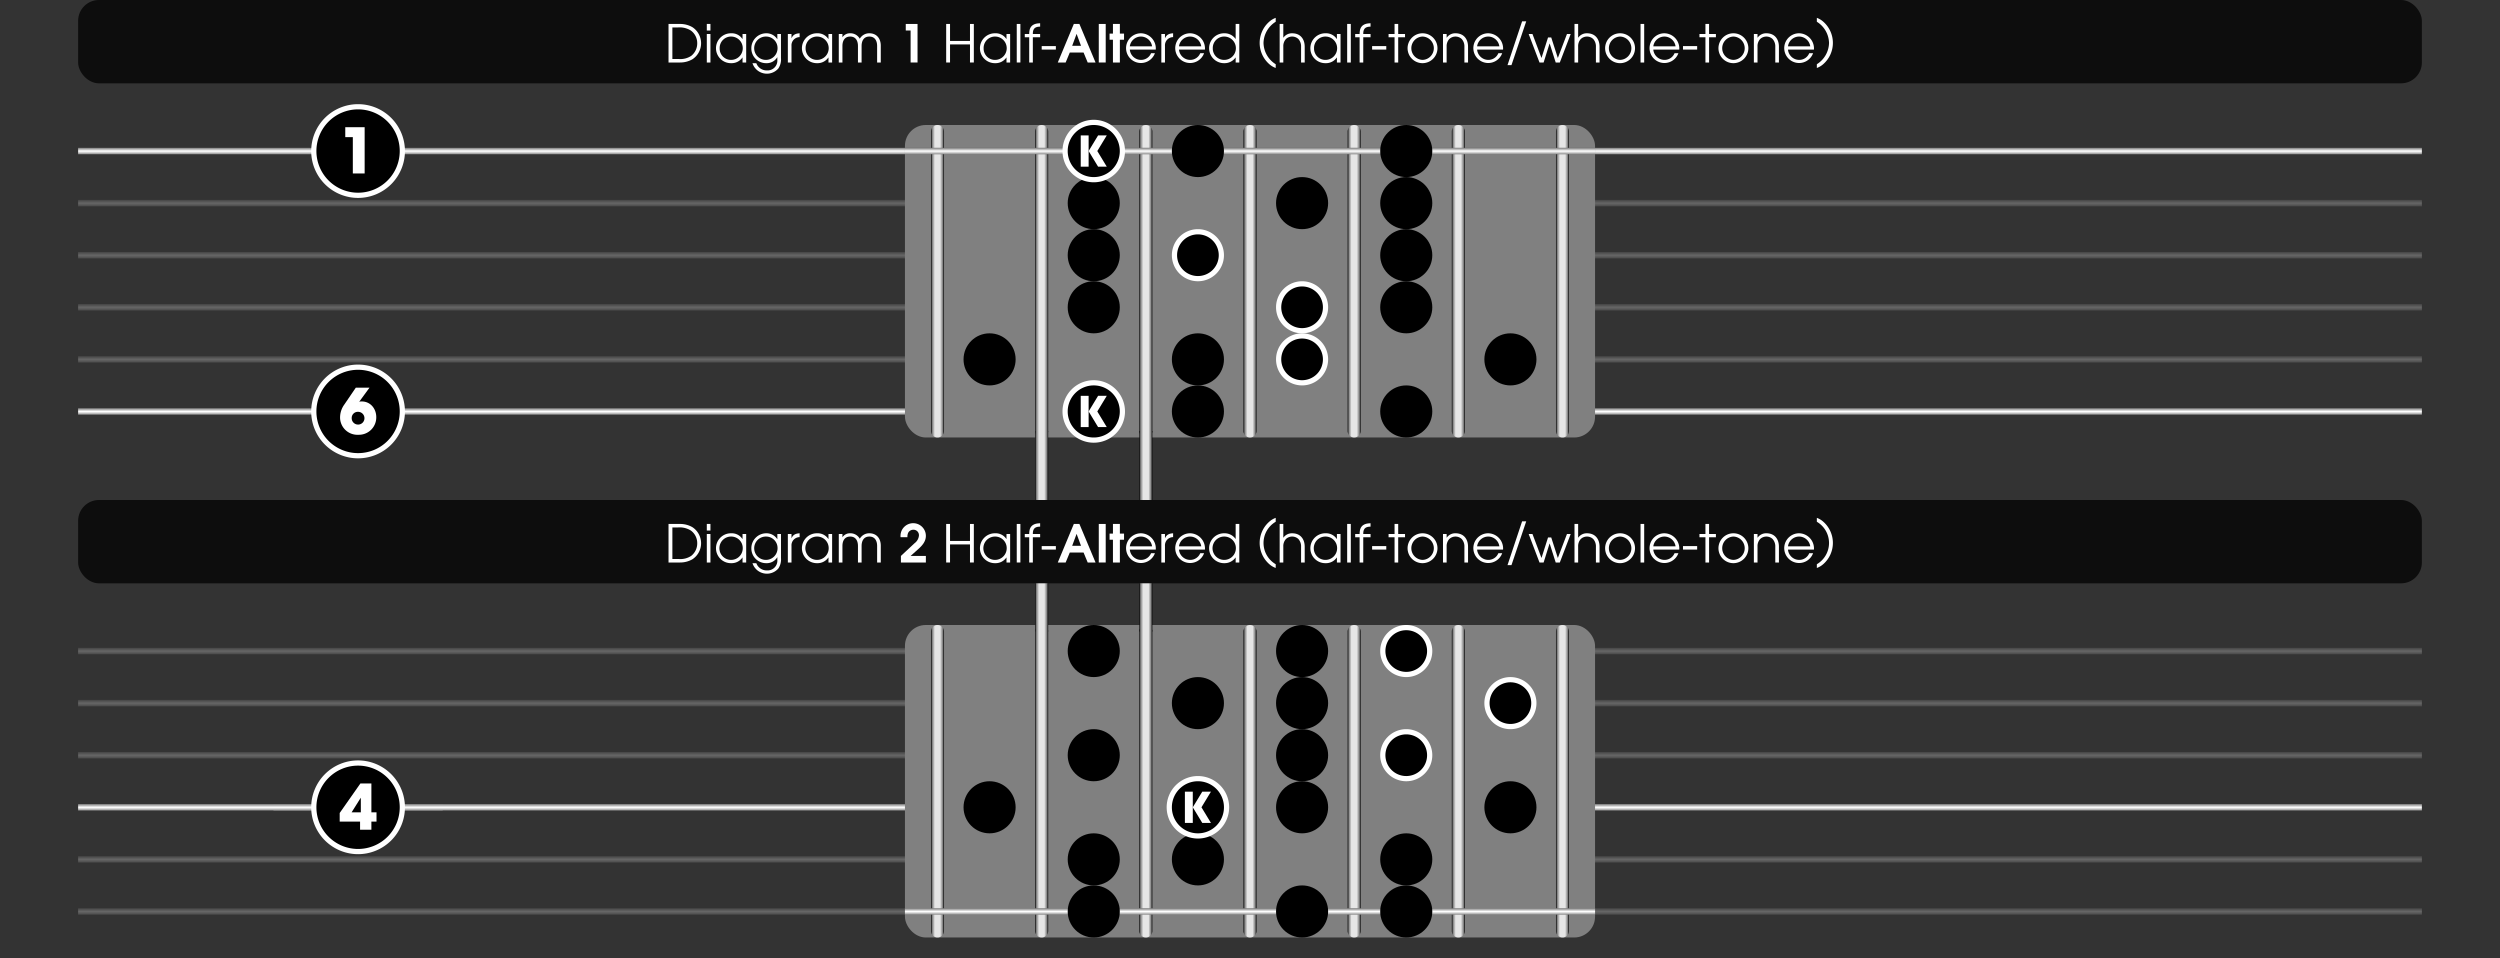 <svg id="Calque_1" data-name="Calque 1" xmlns="http://www.w3.org/2000/svg" xmlns:xlink="http://www.w3.org/1999/xlink" viewBox="0 0 960 368">
  <rect x="0" y="0" width="960" height="368" fill="#333333" stroke="none"/>
  <defs>
    <style>
      .cls-1, .cls-9 {
        fill: #fff;
      }

      .cls-1 {
        opacity: 0;
      }

      .cls-10, .cls-11, .cls-12, .cls-13, .cls-2, .cls-3, .cls-4, .cls-6, .cls-7 {
        opacity: 0.25;
      }

      .cls-2, .cls-39 {
        fill: url(#linear-gradient);
      }

      .cls-3, .cls-36 {
        fill: url(#linear-gradient-2);
      }

      .cls-37, .cls-4 {
        fill: url(#linear-gradient-3);
      }

      .cls-5 {
        fill: url(#linear-gradient-4);
      }

      .cls-38, .cls-6 {
        fill: url(#linear-gradient-5);
      }

      .cls-40, .cls-7 {
        fill: url(#linear-gradient-6);
      }

      .cls-8 {
        fill: url(#linear-gradient-7);
      }

      .cls-10, .cls-25 {
        fill: url(#linear-gradient-8);
      }

      .cls-11, .cls-26 {
        fill: url(#linear-gradient-9);
      }

      .cls-12, .cls-27 {
        fill: url(#linear-gradient-10);
      }

      .cls-13, .cls-28 {
        fill: url(#linear-gradient-11);
      }

      .cls-14 {
        fill: url(#linear-gradient-12);
      }

      .cls-15 {
        fill: url(#linear-gradient-13);
      }

      .cls-16 {
        fill: gray;
      }

      .cls-17 {
        fill: url(#linear-gradient-14);
      }

      .cls-18 {
        fill: url(#linear-gradient-15);
      }

      .cls-19 {
        fill: url(#linear-gradient-16);
      }

      .cls-20 {
        fill: url(#linear-gradient-17);
      }

      .cls-21 {
        fill: url(#linear-gradient-18);
      }

      .cls-22 {
        fill: url(#linear-gradient-19);
      }

      .cls-23 {
        fill: url(#linear-gradient-20);
      }

      .cls-24 {
        fill: url(#linear-gradient-21);
      }

      .cls-29 {
        fill: url(#linear-gradient-27);
      }

      .cls-30 {
        fill: url(#linear-gradient-28);
      }

      .cls-31 {
        fill: url(#linear-gradient-29);
      }

      .cls-32 {
        fill: url(#linear-gradient-30);
      }

      .cls-33 {
        fill: url(#linear-gradient-31);
      }

      .cls-34 {
        fill: url(#linear-gradient-32);
      }

      .cls-35 {
        fill: url(#linear-gradient-33);
      }

      .cls-41 {
        opacity: 0.75;
      }

      .cls-42 {
        fill: url(#linear-gradient-40);
      }

      .cls-43 {
        fill: url(#linear-gradient-41);
      }

      .cls-44 {
        fill: url(#linear-gradient-42);
      }

      .cls-45 {
        fill: url(#linear-gradient-43);
      }
    </style>
    <linearGradient id="linear-gradient" x1="451.374" y1="347.688" x2="451.374" y2="338.131" gradientTransform="translate(31.108 7.093) scale(0.995 1)" gradientUnits="userSpaceOnUse">
      <stop offset="0.25"/>
      <stop offset="0.277" stop-color="#202020"/>
      <stop offset="0.36" stop-color="#7e7e7e"/>
      <stop offset="0.427" stop-color="#c4c4c4"/>
      <stop offset="0.475" stop-color="#efefef"/>
      <stop offset="0.5" stop-color="#fff"/>
      <stop offset="0.75"/>
    </linearGradient>
    <linearGradient id="linear-gradient-2" x1="451.374" y1="247.688" x2="451.374" y2="238.131" xlink:href="#linear-gradient"/>
    <linearGradient id="linear-gradient-3" x1="451.374" y1="287.688" x2="451.374" y2="278.131" xlink:href="#linear-gradient"/>
    <linearGradient id="linear-gradient-4" x1="451.374" y1="307.688" x2="451.374" y2="298.131" xlink:href="#linear-gradient"/>
    <linearGradient id="linear-gradient-5" x1="451.374" y1="327.688" x2="451.374" y2="318.131" xlink:href="#linear-gradient"/>
    <linearGradient id="linear-gradient-6" x1="451.374" y1="267.688" x2="451.374" y2="258.131" xlink:href="#linear-gradient"/>
    <linearGradient id="linear-gradient-7" x1="106.98" y1="307.688" x2="106.98" y2="298.131" xlink:href="#linear-gradient"/>
    <linearGradient id="linear-gradient-8" x1="451.374" y1="95.688" x2="451.374" y2="86.131" xlink:href="#linear-gradient"/>
    <linearGradient id="linear-gradient-9" x1="451.374" y1="115.688" x2="451.374" y2="106.131" xlink:href="#linear-gradient"/>
    <linearGradient id="linear-gradient-10" x1="451.374" y1="135.688" x2="451.374" y2="126.131" xlink:href="#linear-gradient"/>
    <linearGradient id="linear-gradient-11" x1="451.374" y1="75.688" x2="451.374" y2="66.131" xlink:href="#linear-gradient"/>
    <linearGradient id="linear-gradient-12" x1="451.374" y1="155.688" x2="451.374" y2="146.131" xlink:href="#linear-gradient"/>
    <linearGradient id="linear-gradient-13" x1="451.374" y1="55.688" x2="451.374" y2="46.131" xlink:href="#linear-gradient"/>
    <linearGradient id="linear-gradient-14" x1="545.035" y1="941.591" x2="550.035" y2="941.591" gradientTransform="translate(52.465 -1450.522) scale(1 1.655)" gradientUnits="userSpaceOnUse">
      <stop offset="0"/>
      <stop offset="0.1" stop-color="gray"/>
      <stop offset="0.3" stop-color="#e6e6e6"/>
      <stop offset="0.7" stop-color="#e6e6e6"/>
      <stop offset="0.9" stop-color="gray"/>
      <stop offset="1"/>
    </linearGradient>
    <linearGradient id="linear-gradient-15" x1="305.035" y1="941.591" x2="310.035" y2="941.591" xlink:href="#linear-gradient-14"/>
    <linearGradient id="linear-gradient-16" x1="345.035" y1="941.591" x2="350.035" y2="941.591" xlink:href="#linear-gradient-14"/>
    <linearGradient id="linear-gradient-17" x1="385.035" y1="941.591" x2="390.035" y2="941.591" xlink:href="#linear-gradient-14"/>
    <linearGradient id="linear-gradient-18" x1="425.035" y1="941.591" x2="430.035" y2="941.591" xlink:href="#linear-gradient-14"/>
    <linearGradient id="linear-gradient-19" x1="465.035" y1="941.591" x2="470.035" y2="941.591" xlink:href="#linear-gradient-14"/>
    <linearGradient id="linear-gradient-20" x1="505.035" y1="941.591" x2="510.035" y2="941.591" xlink:href="#linear-gradient-14"/>
    <linearGradient id="linear-gradient-21" x1="451.374" y1="55.688" x2="451.374" y2="46.131" xlink:href="#linear-gradient"/>
    <linearGradient id="linear-gradient-27" x1="545.035" y1="1057.59" x2="550.035" y2="1057.59" xlink:href="#linear-gradient-14"/>
    <linearGradient id="linear-gradient-28" x1="305.035" y1="1057.59" x2="310.035" y2="1057.59" xlink:href="#linear-gradient-14"/>
    <linearGradient id="linear-gradient-29" x1="345.035" y1="1057.59" x2="350.035" y2="1057.59" xlink:href="#linear-gradient-14"/>
    <linearGradient id="linear-gradient-30" x1="385.035" y1="1057.59" x2="390.035" y2="1057.59" xlink:href="#linear-gradient-14"/>
    <linearGradient id="linear-gradient-31" x1="425.035" y1="1057.59" x2="430.035" y2="1057.59" xlink:href="#linear-gradient-14"/>
    <linearGradient id="linear-gradient-32" x1="465.035" y1="1057.59" x2="470.035" y2="1057.59" xlink:href="#linear-gradient-14"/>
    <linearGradient id="linear-gradient-33" x1="505.035" y1="1057.59" x2="510.035" y2="1057.59" xlink:href="#linear-gradient-14"/>
    <linearGradient id="linear-gradient-40" x1="397.5" y1="178.75" x2="402.5" y2="178.75" gradientTransform="matrix(1, 0, 0, 1, 0, 0)" xlink:href="#linear-gradient-14"/>
    <linearGradient id="linear-gradient-41" x1="437.5" y1="178.75" x2="442.5" y2="178.75" gradientTransform="matrix(1, 0, 0, 1, 0, 0)" xlink:href="#linear-gradient-14"/>
    <linearGradient id="linear-gradient-42" x1="397.5" y1="233.25" x2="402.5" y2="233.25" gradientTransform="matrix(1, 0, 0, 1, 0, 0)" xlink:href="#linear-gradient-14"/>
    <linearGradient id="linear-gradient-43" x1="437.5" y1="233.25" x2="442.5" y2="233.25" gradientTransform="matrix(1, 0, 0, 1, 0, 0)" xlink:href="#linear-gradient-14"/>
  </defs>
  <title>atonal_5_scales_key_notes_learn</title>
  <rect class="cls-1" width="960" height="368"/>
  <path class="cls-2" d="M930,351.25H30v-2.5H930v2.5Z"/>
  <path class="cls-3" d="M930,251.25H30v-2.5H930v2.5Z"/>
  <path class="cls-4" d="M930,291.25H30v-2.5H930v2.5Z"/>
  <path class="cls-5" d="M930,311.25H30v-2.5H930v2.5Z"/>
  <path class="cls-6" d="M930,331.25H30v-2.5H930v2.5Z"/>
  <path class="cls-7" d="M930,271.25H30v-2.5H930v2.5Z"/>
  <path class="cls-8" d="M170,311.25H105v-2.5h65v2.5Z"/>
  <g>
    <path d="M137.5,327a17,17,0,1,1,17-17A17.019,17.019,0,0,1,137.5,327Z"/>
    <path class="cls-9" d="M137.5,294a16,16,0,1,1-16,16,16,16,0,0,1,16-16m0-2a18,18,0,1,0,18,18,18.021,18.021,0,0,0-18-18Z"/>
  </g>
  <path class="cls-9" d="M142.613,315.5v3.12h-4.345V315.5h-7.825v-3.312l7.945-11.329h4.225v11.089h1.968V315.5Zm-4.057-9.121h-.048l-3.5,5.568h3.552Z"/>
  <path class="cls-10" d="M930,99.25H30v-2.5H930v2.5Z"/>
  <path class="cls-11" d="M930,119.25H30v-2.5H930v2.5Z"/>
  <path class="cls-12" d="M930,139.25H30v-2.5H930v2.5Z"/>
  <path class="cls-13" d="M930,79.25H30v-2.5H930v2.5Z"/>
  <path class="cls-14" d="M930,159.25H30v-2.5H930v2.5Z"/>
  <path class="cls-15" d="M930,59.25H30v-2.5H930v2.5Z"/>
  <rect class="cls-16" x="347.5" y="48" width="265" height="120" rx="8" ry="8"/>
  <path class="cls-17" d="M602.5,165.5A2.507,2.507,0,0,1,600,168h0a2.507,2.507,0,0,1-2.5-2.5V50.5A2.507,2.507,0,0,1,600,48h0a2.507,2.507,0,0,1,2.5,2.5Z"/>
  <path class="cls-18" d="M362.5,165.5A2.507,2.507,0,0,1,360,168h0a2.507,2.507,0,0,1-2.5-2.5V50.5A2.507,2.507,0,0,1,360,48h0a2.507,2.507,0,0,1,2.5,2.5Z"/>
  <path class="cls-19" d="M402.5,165.5A2.507,2.507,0,0,1,400,168h0a2.507,2.507,0,0,1-2.5-2.5V50.5A2.507,2.507,0,0,1,400,48h0a2.507,2.507,0,0,1,2.5,2.5Z"/>
  <path class="cls-20" d="M442.5,165.5A2.507,2.507,0,0,1,440,168h0a2.507,2.507,0,0,1-2.5-2.5V50.5A2.507,2.507,0,0,1,440,48h0a2.507,2.507,0,0,1,2.5,2.5Z"/>
  <path class="cls-21" d="M482.5,165.5A2.507,2.507,0,0,1,480,168h0a2.507,2.507,0,0,1-2.5-2.5V50.5A2.507,2.507,0,0,1,480,48h0a2.507,2.507,0,0,1,2.5,2.5Z"/>
  <path class="cls-22" d="M522.5,165.5A2.507,2.507,0,0,1,520,168h0a2.507,2.507,0,0,1-2.5-2.5V50.5A2.507,2.507,0,0,1,520,48h0a2.507,2.507,0,0,1,2.5,2.5Z"/>
  <path class="cls-23" d="M562.5,165.5A2.507,2.507,0,0,1,560,168h0a2.507,2.507,0,0,1-2.5-2.5V50.5A2.507,2.507,0,0,1,560,48h0a2.507,2.507,0,0,1,2.5,2.5Z"/>
  <path class="cls-24" d="M612.5,59.25h-265v-2.5h265v2.5Z"/>
  <path class="cls-25" d="M612.5,99.25h-265v-2.5h265v2.5Z"/>
  <path class="cls-26" d="M612.5,119.25h-265v-2.5h265v2.5Z"/>
  <path class="cls-27" d="M612.5,139.25h-265v-2.5h265v2.5Z"/>
  <path class="cls-14" d="M612.5,159.25h-265v-2.5h265v2.5Z"/>
  <path class="cls-28" d="M612.5,79.25h-265v-2.5h265v2.5Z"/>
  <rect class="cls-16" x="347.5" y="240" width="265" height="120" rx="8" ry="8"/>
  <path class="cls-29" d="M602.5,357.5A2.507,2.507,0,0,1,600,360h0a2.507,2.507,0,0,1-2.5-2.5v-115A2.507,2.507,0,0,1,600,240h0a2.507,2.507,0,0,1,2.5,2.5Z"/>
  <path class="cls-30" d="M362.5,357.5A2.507,2.507,0,0,1,360,360h0a2.507,2.507,0,0,1-2.5-2.5v-115A2.507,2.507,0,0,1,360,240h0a2.507,2.507,0,0,1,2.5,2.5Z"/>
  <path class="cls-31" d="M402.5,357.5A2.507,2.507,0,0,1,400,360h0a2.507,2.507,0,0,1-2.5-2.5v-115A2.507,2.507,0,0,1,400,240h0a2.507,2.507,0,0,1,2.5,2.5Z"/>
  <path class="cls-32" d="M442.5,357.5A2.507,2.507,0,0,1,440,360h0a2.507,2.507,0,0,1-2.5-2.5v-115A2.507,2.507,0,0,1,440,240h0a2.507,2.507,0,0,1,2.5,2.5Z"/>
  <path class="cls-33" d="M482.5,357.5A2.507,2.507,0,0,1,480,360h0a2.507,2.507,0,0,1-2.5-2.5v-115A2.507,2.507,0,0,1,480,240h0a2.507,2.507,0,0,1,2.5,2.5Z"/>
  <path class="cls-34" d="M522.5,357.5A2.507,2.507,0,0,1,520,360h0a2.507,2.507,0,0,1-2.5-2.5v-115A2.507,2.507,0,0,1,520,240h0a2.507,2.507,0,0,1,2.5,2.5Z"/>
  <path class="cls-35" d="M562.5,357.5A2.507,2.507,0,0,1,560,360h0a2.507,2.507,0,0,1-2.5-2.5v-115A2.507,2.507,0,0,1,560,240h0a2.507,2.507,0,0,1,2.5,2.5Z"/>
  <path class="cls-36" d="M612.5,251.25h-265v-2.5h265v2.5Z"/>
  <path class="cls-37" d="M612.5,291.25h-265v-2.5h265v2.5Z"/>
  <path class="cls-5" d="M612.5,311.25h-265v-2.5h265v2.5Z"/>
  <path class="cls-38" d="M612.5,331.25h-265v-2.5h265v2.5Z"/>
  <path class="cls-39" d="M612.5,351.25h-265v-2.5h265v2.5Z"/>
  <path class="cls-40" d="M612.5,271.25h-265v-2.5h265v2.5Z"/>
  <rect class="cls-41" x="30" width="900" height="32" rx="8" ry="8"/>
  <g>
    <path class="cls-9" d="M265.854,22.78A9.448,9.448,0,0,1,261.034,24h-4.321V9.2h4.321a9.4,9.4,0,0,1,4.821,1.22,7.365,7.365,0,0,1,0,12.363Zm-.64-11.1a8.12,8.12,0,0,0-4.881-1.14h-2.141V22.66h2.461a7.535,7.535,0,0,0,4.761-1.2,6.074,6.074,0,0,0,2.32-4.881A5.941,5.941,0,0,0,265.214,11.677Z"/>
    <path class="cls-9" d="M271.413,11.717V9.2h1.4v2.521Zm0,12.283V13.058h1.4V24Z"/>
    <path class="cls-9" d="M285.135,24V22.08h-.04a5.02,5.02,0,0,1-4.261,2.181,5.743,5.743,0,1,1,0-11.482,4.895,4.895,0,0,1,4.261,2.2h.04v-1.92h1.4V24Zm-4.3-9.962a4.373,4.373,0,0,0-4.48,4.521A4.343,4.343,0,0,0,280.833,23a4.482,4.482,0,0,0,0-8.962Z"/>
    <path class="cls-9" d="M298.895,26.28a5.819,5.819,0,0,1-9.942-2h1.48a4.222,4.222,0,0,0,4.1,2.76,3.76,3.76,0,0,0,3.961-4.081V22h-.04a4.7,4.7,0,0,1-4.221,2.261,5.673,5.673,0,0,1-5.721-5.682,5.75,5.75,0,0,1,5.721-5.8,4.907,4.907,0,0,1,4.221,2.24h.04v-1.96h1.4V22.28A6.261,6.261,0,0,1,298.895,26.28Zm-4.661-12.242a4.483,4.483,0,1,0,4.341,4.5A4.407,4.407,0,0,0,294.233,14.038Z"/>
    <path class="cls-9" d="M303.933,17.6V24h-1.4V13.058h1.4v1.581h.04c.6-1.4,1.66-1.761,3.081-1.86v1.48A3.14,3.14,0,0,0,303.933,17.6Z"/>
    <path class="cls-9" d="M318.134,24V22.08h-.04a5.02,5.02,0,0,1-4.261,2.181,5.743,5.743,0,1,1,0-11.482,4.895,4.895,0,0,1,4.261,2.2h.04v-1.92h1.4V24Zm-4.3-9.962a4.374,4.374,0,0,0-4.481,4.521A4.344,4.344,0,0,0,313.833,23a4.482,4.482,0,0,0,0-8.962Z"/>
    <path class="cls-9" d="M336.815,24V17.659c0-1.94-.82-3.621-2.98-3.621s-2.981,1.68-2.981,3.621V24h-1.4V17.659c0-1.94-.82-3.621-2.98-3.621s-2.98,1.68-2.98,3.621V24h-1.4V13.058h1.4v1.26a3.421,3.421,0,0,1,2.98-1.54,4.088,4.088,0,0,1,3.681,2.1,4.174,4.174,0,0,1,3.681-2.1c2.8,0,4.381,2.04,4.381,4.721V24Z"/>
    <path class="cls-9" d="M349.673,24V11.717h-1.86V9.2h4.521V24Z"/>
    <path class="cls-9" d="M372.474,24V17.059h-7.662V24h-1.48V9.2h1.48v6.521h7.662V9.2h1.48V24Z"/>
    <path class="cls-9" d="M386.494,24V22.08h-.04a5.02,5.02,0,0,1-4.261,2.181,5.743,5.743,0,1,1,0-11.482,4.895,4.895,0,0,1,4.261,2.2h.04v-1.92h1.4V24Zm-4.3-9.962a4.374,4.374,0,0,0-4.481,4.521A4.344,4.344,0,0,0,382.193,23a4.482,4.482,0,0,0,0-8.962Z"/>
    <path class="cls-9" d="M390.432,24V9.2h1.4V24Z"/>
    <path class="cls-9" d="M396.612,14.318V24h-1.4V14.318h-1.7v-1.26h1.7a7.653,7.653,0,0,1,.18-1.64c.521-1.94,2.181-2.46,4.021-2.48v1.3c-2.021,0-2.8.82-2.8,2.74v.08h2.8v1.26Z"/>
    <path class="cls-9" d="M400.011,19.039V17.7h5.441v1.34Z"/>
    <path class="cls-9" d="M417.673,24l-1.581-3.821h-5.3L409.211,24h-3.021l6.161-14.8h2.141l6.2,14.8Zm-4.241-10.942h-.04L411.712,17.6h3.4Z"/>
    <path class="cls-9" d="M421.931,24V9.2h2.661V24Z"/>
    <path class="cls-9" d="M430.031,15.258V24h-2.661V15.258h-1.3V12.9h1.3V9.2h2.661v3.7h1.6v2.361Z"/>
    <path class="cls-9" d="M443.813,19.039h-9.962A4.334,4.334,0,0,0,438.092,23a4.137,4.137,0,0,0,3.921-2.581h1.48a5.71,5.71,0,1,1-5.4-7.642,5.831,5.831,0,0,1,5.741,5.861C443.833,18.779,443.813,18.9,443.813,19.039Zm-5.7-5a4.325,4.325,0,0,0-4.261,3.741h8.542A4.345,4.345,0,0,0,438.112,14.038Z"/>
    <path class="cls-9" d="M447.351,17.6V24h-1.4V13.058h1.4v1.581h.04c.6-1.4,1.66-1.761,3.081-1.86v1.48A3.14,3.14,0,0,0,447.351,17.6Z"/>
    <path class="cls-9" d="M462.693,19.039h-9.962A4.334,4.334,0,0,0,456.972,23a4.137,4.137,0,0,0,3.921-2.581h1.48a5.71,5.71,0,1,1-5.4-7.642,5.831,5.831,0,0,1,5.741,5.861C462.713,18.779,462.693,18.9,462.693,19.039Zm-5.7-5a4.325,4.325,0,0,0-4.261,3.741h8.542A4.345,4.345,0,0,0,456.992,14.038Z"/>
    <path class="cls-9" d="M474.493,24V22.08h-.04a5.145,5.145,0,0,1-4.261,2.181,5.743,5.743,0,1,1,0-11.482,5.126,5.126,0,0,1,4.261,2.16h.04V9.2h1.4V24Zm-4.3-9.962a4.373,4.373,0,0,0-4.481,4.521A4.343,4.343,0,0,0,470.192,23a4.482,4.482,0,0,0,0-8.962Z"/>
    <path class="cls-9" d="M487.371,24.6a10.841,10.841,0,0,1,0-16.244,7.44,7.44,0,0,1,2.5-1.5v1.5a9.852,9.852,0,0,0-4.682,8.122,9.859,9.859,0,0,0,4.682,8.182V26.1A7.449,7.449,0,0,1,487.371,24.6Z"/>
    <path class="cls-9" d="M499.612,24V17.979a4.18,4.18,0,0,0-1.04-3,3.485,3.485,0,0,0-4.762,0,4.044,4.044,0,0,0-1.02,2.9V24h-1.4V9.2h1.4v5.261h.04a3.967,3.967,0,0,1,3.36-1.68c3.141,0,4.821,2.18,4.821,5.2V24Z"/>
    <path class="cls-9" d="M513.372,24V22.08h-.04a5.019,5.019,0,0,1-4.261,2.181,5.743,5.743,0,1,1,0-11.482,4.894,4.894,0,0,1,4.261,2.2h.04v-1.92h1.4V24Zm-4.3-9.962a4.373,4.373,0,0,0-4.48,4.521A4.343,4.343,0,0,0,509.071,23a4.482,4.482,0,0,0,0-8.962Z"/>
    <path class="cls-9" d="M517.31,24V9.2h1.4V24Z"/>
    <path class="cls-9" d="M523.49,14.318V24h-1.4V14.318h-1.7v-1.26h1.7a7.684,7.684,0,0,1,.18-1.64c.521-1.94,2.181-2.46,4.021-2.48v1.3c-2.021,0-2.8.82-2.8,2.74v.08h2.8v1.26Z"/>
    <path class="cls-9" d="M526.89,19.039V17.7h5.441v1.34Z"/>
    <path class="cls-9" d="M536.91,14.318V24h-1.4V14.318h-2.3v-1.26h2.3V9.2h1.4v3.861h2.621v1.26Z"/>
    <path class="cls-9" d="M546.25,24.26a5.741,5.741,0,1,1,5.741-5.741A5.756,5.756,0,0,1,546.25,24.26Zm.021-10.222a4.484,4.484,0,0,0,0,8.962,4.484,4.484,0,0,0,0-8.962Z"/>
    <path class="cls-9" d="M562.331,24V17.979a4.18,4.18,0,0,0-1.04-3,3.485,3.485,0,0,0-4.762,0,4.044,4.044,0,0,0-1.02,2.9V24h-1.4V13.058h1.4v1.4h.04a3.967,3.967,0,0,1,3.36-1.68c3.141,0,4.821,2.18,4.821,5.2V24Z"/>
    <path class="cls-9" d="M577.171,19.039h-9.962A4.335,4.335,0,0,0,571.45,23a4.138,4.138,0,0,0,3.921-2.581h1.48a5.71,5.71,0,1,1-5.4-7.642,5.832,5.832,0,0,1,5.741,5.861C577.191,18.779,577.171,18.9,577.171,19.039Zm-5.7-5a4.325,4.325,0,0,0-4.261,3.741h8.542A4.346,4.346,0,0,0,571.47,14.038Z"/>
    <path class="cls-9" d="M580.409,25h-1.521l5.6-16.8h1.58Z"/>
    <path class="cls-9" d="M598.971,24h-1.58l-2.32-7.282h-.04L592.75,24h-1.581l-4.16-10.942h1.46l3.44,9.162h.04l2.5-7.842h1.22l2.521,7.842h.04l3.481-9.162h1.439Z"/>
    <path class="cls-9" d="M612.83,24V17.979a4.18,4.18,0,0,0-1.04-3,3.484,3.484,0,0,0-4.761,0,4.04,4.04,0,0,0-1.021,2.9V24h-1.4V9.2h1.4v5.261h.04a3.969,3.969,0,0,1,3.361-1.68c3.141,0,4.82,2.18,4.82,5.2V24Z"/>
    <path class="cls-9" d="M622.109,24.26a5.741,5.741,0,1,1,5.741-5.741A5.756,5.756,0,0,1,622.109,24.26Zm.021-10.222a4.484,4.484,0,0,0,0,8.962,4.484,4.484,0,0,0,0-8.962Z"/>
    <path class="cls-9" d="M629.969,24V9.2h1.4V24Z"/>
    <path class="cls-9" d="M644.83,19.039h-9.962A4.335,4.335,0,0,0,639.109,23a4.138,4.138,0,0,0,3.921-2.581h1.48a5.71,5.71,0,1,1-5.4-7.642,5.832,5.832,0,0,1,5.741,5.861C644.851,18.779,644.83,18.9,644.83,19.039Zm-5.7-5a4.325,4.325,0,0,0-4.261,3.741h8.542A4.346,4.346,0,0,0,639.129,14.038Z"/>
    <path class="cls-9" d="M646.268,19.039V17.7h5.441v1.34Z"/>
    <path class="cls-9" d="M656.288,14.318V24h-1.4V14.318h-2.3v-1.26h2.3V9.2h1.4v3.861h2.621v1.26Z"/>
    <path class="cls-9" d="M665.629,24.26a5.741,5.741,0,1,1,5.741-5.741A5.756,5.756,0,0,1,665.629,24.26Zm.02-10.222a4.484,4.484,0,0,0,0,8.962,4.484,4.484,0,0,0,0-8.962Z"/>
    <path class="cls-9" d="M681.709,24V17.979a4.18,4.18,0,0,0-1.04-3,3.484,3.484,0,0,0-4.761,0,4.04,4.04,0,0,0-1.021,2.9V24h-1.4V13.058h1.4v1.4h.04a3.968,3.968,0,0,1,3.36-1.68c3.142,0,4.821,2.18,4.821,5.2V24Z"/>
    <path class="cls-9" d="M696.55,19.039h-9.962A4.334,4.334,0,0,0,690.828,23a4.136,4.136,0,0,0,3.921-2.581h1.48a5.71,5.71,0,1,1-5.4-7.642,5.831,5.831,0,0,1,5.741,5.861C696.569,18.779,696.55,18.9,696.55,19.039Zm-5.7-5a4.325,4.325,0,0,0-4.261,3.741h8.541A4.345,4.345,0,0,0,690.849,14.038Z"/>
    <path class="cls-9" d="M700.168,24.6a7.458,7.458,0,0,1-2.5,1.5v-1.44a9.859,9.859,0,0,0,4.682-8.182,9.852,9.852,0,0,0-4.682-8.122v-1.5a7.449,7.449,0,0,1,2.5,1.5,10.841,10.841,0,0,1,0,16.244Z"/>
  </g>
  <rect class="cls-41" x="30" y="192" width="900" height="32" rx="8" ry="8"/>
  <g>
    <path class="cls-9" d="M265.855,214.78a9.448,9.448,0,0,1-4.821,1.22h-4.321V201.2h4.321a9.4,9.4,0,0,1,4.821,1.22,7.365,7.365,0,0,1,0,12.363Zm-.64-11.1a8.12,8.12,0,0,0-4.881-1.14h-2.141V214.66h2.461a7.535,7.535,0,0,0,4.761-1.2,6.074,6.074,0,0,0,2.32-4.881A5.941,5.941,0,0,0,265.215,203.677Z"/>
    <path class="cls-9" d="M271.413,203.717V201.2h1.4v2.521Zm0,12.283V205.058h1.4V216Z"/>
    <path class="cls-9" d="M285.135,216v-1.92h-.04a5.02,5.02,0,0,1-4.261,2.181,5.743,5.743,0,1,1,0-11.482,4.895,4.895,0,0,1,4.261,2.2h.04v-1.92h1.4V216Zm-4.3-9.962a4.482,4.482,0,1,0,4.381,4.5A4.431,4.431,0,0,0,280.834,206.038Z"/>
    <path class="cls-9" d="M298.9,218.28a5.819,5.819,0,0,1-9.942-2h1.48a4.222,4.222,0,0,0,4.1,2.76,3.76,3.76,0,0,0,3.961-4.081V214h-.04a4.7,4.7,0,0,1-4.221,2.261,5.673,5.673,0,0,1-5.721-5.682,5.75,5.75,0,0,1,5.721-5.8,4.907,4.907,0,0,1,4.221,2.24h.04v-1.96h1.4v9.222A6.261,6.261,0,0,1,298.9,218.28Zm-4.661-12.242a4.483,4.483,0,1,0,4.341,4.5A4.407,4.407,0,0,0,294.234,206.038Z"/>
    <path class="cls-9" d="M303.933,209.6V216h-1.4V205.058h1.4v1.581h.04c.6-1.4,1.66-1.761,3.081-1.86v1.48A3.14,3.14,0,0,0,303.933,209.6Z"/>
    <path class="cls-9" d="M318.135,216v-1.92h-.04a5.02,5.02,0,0,1-4.261,2.181,5.743,5.743,0,1,1,0-11.482,4.895,4.895,0,0,1,4.261,2.2h.04v-1.92h1.4V216Zm-4.3-9.962a4.482,4.482,0,1,0,4.381,4.5A4.431,4.431,0,0,0,313.834,206.038Z"/>
    <path class="cls-9" d="M336.816,216v-6.341c0-1.94-.82-3.621-2.98-3.621s-2.981,1.68-2.981,3.621V216h-1.4v-6.341c0-1.94-.82-3.621-2.98-3.621s-2.98,1.68-2.98,3.621V216h-1.4V205.058h1.4v1.26a3.421,3.421,0,0,1,2.98-1.54,4.088,4.088,0,0,1,3.681,2.1,4.174,4.174,0,0,1,3.681-2.1c2.8,0,4.381,2.04,4.381,4.721V216Z"/>
    <path class="cls-9" d="M345.953,216v-2.521l5.281-4.921a4.123,4.123,0,0,0,1.641-2.921,2.1,2.1,0,0,0-2.161-2.22,2.237,2.237,0,0,0-1.98,1.2,3.6,3.6,0,0,0-.28,1.66h-2.641a3.85,3.85,0,0,1-.02-.48,4.871,4.871,0,1,1,9.742-.04c0,2.141-1.34,3.681-2.861,5.041l-3,2.681h5.861V216Z"/>
    <path class="cls-9" d="M372.474,216v-6.941h-7.662V216h-1.48V201.2h1.48v6.521h7.662V201.2h1.48V216Z"/>
    <path class="cls-9" d="M386.494,216v-1.92h-.04a5.02,5.02,0,0,1-4.261,2.181,5.743,5.743,0,1,1,0-11.482,4.895,4.895,0,0,1,4.261,2.2h.04v-1.92h1.4V216Zm-4.3-9.962a4.482,4.482,0,1,0,4.381,4.5A4.431,4.431,0,0,0,382.193,206.038Z"/>
    <path class="cls-9" d="M390.432,216V201.2h1.4V216Z"/>
    <path class="cls-9" d="M396.613,206.318V216h-1.4v-9.682h-1.7v-1.26h1.7a7.653,7.653,0,0,1,.18-1.64c.521-1.94,2.181-2.46,4.021-2.48v1.3c-2.021,0-2.8.82-2.8,2.74v.08h2.8v1.26Z"/>
    <path class="cls-9" d="M400.012,211.039V209.7h5.441v1.34Z"/>
    <path class="cls-9" d="M417.674,216l-1.581-3.821h-5.3L409.212,216h-3.021l6.161-14.8h2.141l6.2,14.8Zm-4.241-10.942h-.04l-1.681,4.541h3.4Z"/>
    <path class="cls-9" d="M421.931,216V201.2h2.661V216Z"/>
    <path class="cls-9" d="M430.032,207.258V216h-2.661v-8.742h-1.3V204.9h1.3v-3.7h2.661v3.7h1.6v2.361Z"/>
    <path class="cls-9" d="M443.813,211.039h-9.962A4.334,4.334,0,0,0,438.092,215a4.137,4.137,0,0,0,3.921-2.581h1.48a5.71,5.71,0,1,1-5.4-7.642,5.831,5.831,0,0,1,5.741,5.861C443.833,210.779,443.813,210.9,443.813,211.039Zm-5.7-5a4.325,4.325,0,0,0-4.261,3.741h8.542A4.345,4.345,0,0,0,438.112,206.038Z"/>
    <path class="cls-9" d="M447.351,209.6V216h-1.4V205.058h1.4v1.581h.04c.6-1.4,1.66-1.761,3.081-1.86v1.48A3.14,3.14,0,0,0,447.351,209.6Z"/>
    <path class="cls-9" d="M462.693,211.039h-9.962A4.334,4.334,0,0,0,456.972,215a4.137,4.137,0,0,0,3.921-2.581h1.48a5.71,5.71,0,1,1-5.4-7.642,5.831,5.831,0,0,1,5.741,5.861C462.713,210.779,462.693,210.9,462.693,211.039Zm-5.7-5a4.325,4.325,0,0,0-4.261,3.741h8.542A4.345,4.345,0,0,0,456.992,206.038Z"/>
    <path class="cls-9" d="M474.493,216v-1.92h-.04a5.145,5.145,0,0,1-4.261,2.181,5.743,5.743,0,1,1,0-11.482,5.126,5.126,0,0,1,4.261,2.16h.04V201.2h1.4V216Zm-4.3-9.962a4.482,4.482,0,1,0,4.381,4.5A4.431,4.431,0,0,0,470.192,206.038Z"/>
    <path class="cls-9" d="M487.371,216.6a10.841,10.841,0,0,1,0-16.244,7.44,7.44,0,0,1,2.5-1.5v1.5a9.438,9.438,0,0,0,0,16.3v1.44A7.449,7.449,0,0,1,487.371,216.6Z"/>
    <path class="cls-9" d="M499.612,216v-6.021a4.18,4.18,0,0,0-1.04-3,3.485,3.485,0,0,0-4.762,0,4.044,4.044,0,0,0-1.02,2.9V216h-1.4V201.2h1.4v5.261h.04a3.967,3.967,0,0,1,3.36-1.68c3.141,0,4.821,2.18,4.821,5.2V216Z"/>
    <path class="cls-9" d="M513.372,216v-1.92h-.04a5.019,5.019,0,0,1-4.261,2.181,5.743,5.743,0,1,1,0-11.482,4.894,4.894,0,0,1,4.261,2.2h.04v-1.92h1.4V216Zm-4.3-9.962a4.482,4.482,0,1,0,4.381,4.5A4.431,4.431,0,0,0,509.071,206.038Z"/>
    <path class="cls-9" d="M517.31,216V201.2h1.4V216Z"/>
    <path class="cls-9" d="M523.49,206.318V216h-1.4v-9.682h-1.7v-1.26h1.7a7.684,7.684,0,0,1,.18-1.64c.521-1.94,2.181-2.46,4.021-2.48v1.3c-2.021,0-2.8.82-2.8,2.74v.08h2.8v1.26Z"/>
    <path class="cls-9" d="M526.89,211.039V209.7h5.441v1.34Z"/>
    <path class="cls-9" d="M536.91,206.318V216h-1.4v-9.682h-2.3v-1.26h2.3V201.2h1.4v3.861h2.621v1.26Z"/>
    <path class="cls-9" d="M546.25,216.26a5.741,5.741,0,1,1,5.741-5.741A5.756,5.756,0,0,1,546.25,216.26Zm.021-10.222a4.484,4.484,0,0,0,0,8.962,4.484,4.484,0,0,0,0-8.962Z"/>
    <path class="cls-9" d="M562.331,216v-6.021a4.18,4.18,0,0,0-1.04-3,3.485,3.485,0,0,0-4.762,0,4.044,4.044,0,0,0-1.02,2.9V216h-1.4V205.058h1.4v1.4h.04a3.967,3.967,0,0,1,3.36-1.68c3.141,0,4.821,2.18,4.821,5.2V216Z"/>
    <path class="cls-9" d="M577.171,211.039h-9.962A4.335,4.335,0,0,0,571.45,215a4.138,4.138,0,0,0,3.921-2.581h1.48a5.71,5.71,0,1,1-5.4-7.642,5.832,5.832,0,0,1,5.741,5.861C577.191,210.779,577.171,210.9,577.171,211.039Zm-5.7-5a4.325,4.325,0,0,0-4.261,3.741h8.542A4.346,4.346,0,0,0,571.47,206.038Z"/>
    <path class="cls-9" d="M580.409,217h-1.521l5.6-16.8h1.58Z"/>
    <path class="cls-9" d="M598.971,216h-1.58l-2.32-7.282h-.04L592.75,216h-1.581l-4.16-10.942h1.46l3.44,9.162h.04l2.5-7.842h1.22l2.521,7.842h.04l3.481-9.162h1.439Z"/>
    <path class="cls-9" d="M612.83,216v-6.021a4.18,4.18,0,0,0-1.04-3,3.484,3.484,0,0,0-4.761,0,4.04,4.04,0,0,0-1.021,2.9V216h-1.4V201.2h1.4v5.261h.04a3.969,3.969,0,0,1,3.361-1.68c3.141,0,4.82,2.18,4.82,5.2V216Z"/>
    <path class="cls-9" d="M622.109,216.26a5.741,5.741,0,1,1,5.741-5.741A5.756,5.756,0,0,1,622.109,216.26Zm.021-10.222a4.484,4.484,0,0,0,0,8.962,4.484,4.484,0,0,0,0-8.962Z"/>
    <path class="cls-9" d="M629.969,216V201.2h1.4V216Z"/>
    <path class="cls-9" d="M644.83,211.039h-9.962A4.335,4.335,0,0,0,639.109,215a4.138,4.138,0,0,0,3.921-2.581h1.48a5.71,5.71,0,1,1-5.4-7.642,5.832,5.832,0,0,1,5.741,5.861C644.851,210.779,644.83,210.9,644.83,211.039Zm-5.7-5a4.325,4.325,0,0,0-4.261,3.741h8.542A4.346,4.346,0,0,0,639.129,206.038Z"/>
    <path class="cls-9" d="M646.268,211.039V209.7h5.441v1.34Z"/>
    <path class="cls-9" d="M656.288,206.318V216h-1.4v-9.682h-2.3v-1.26h2.3V201.2h1.4v3.861h2.621v1.26Z"/>
    <path class="cls-9" d="M665.629,216.26a5.741,5.741,0,1,1,5.741-5.741A5.756,5.756,0,0,1,665.629,216.26Zm.02-10.222a4.484,4.484,0,0,0,0,8.962,4.484,4.484,0,0,0,0-8.962Z"/>
    <path class="cls-9" d="M681.709,216v-6.021a4.18,4.18,0,0,0-1.04-3,3.484,3.484,0,0,0-4.761,0,4.04,4.04,0,0,0-1.021,2.9V216h-1.4V205.058h1.4v1.4h.04a3.968,3.968,0,0,1,3.36-1.68c3.142,0,4.821,2.18,4.821,5.2V216Z"/>
    <path class="cls-9" d="M696.55,211.039h-9.962a4.334,4.334,0,0,0,4.24,3.961,4.136,4.136,0,0,0,3.921-2.581h1.48a5.71,5.71,0,1,1-5.4-7.642,5.831,5.831,0,0,1,5.741,5.861C696.569,210.779,696.55,210.9,696.55,211.039Zm-5.7-5a4.325,4.325,0,0,0-4.261,3.741h8.541A4.345,4.345,0,0,0,690.849,206.038Z"/>
    <path class="cls-9" d="M700.168,216.6a7.458,7.458,0,0,1-2.5,1.5v-1.44a9.438,9.438,0,0,0,0-16.3v-1.5a7.449,7.449,0,0,1,2.5,1.5,10.841,10.841,0,0,1,0,16.244Z"/>
  </g>
  <rect class="cls-42" x="397.5" y="165.5" width="5" height="26.5"/>
  <rect class="cls-43" x="437.5" y="165.5" width="5" height="26.5"/>
  <rect class="cls-44" x="397.5" y="224" width="5" height="18.5"/>
  <rect class="cls-45" x="437.5" y="224" width="5" height="18.5"/>
  <g>
    <path d="M137.5,175a17,17,0,1,1,17-17A17.019,17.019,0,0,1,137.5,175Z"/>
    <path class="cls-9" d="M137.5,142a16,16,0,1,1-16,16,16,16,0,0,1,16-16m0-2a18,18,0,1,0,18,18,18.021,18.021,0,0,0-18-18Z"/>
  </g>
  <path class="cls-9" d="M137.6,166.951a6.655,6.655,0,0,1-7.009-6.864,8.527,8.527,0,0,1,1.632-4.752l4.417-6.481h5.256l-3.913,5.353.048.048a2.579,2.579,0,0,1,.864-.1c3.36,0,5.593,2.784,5.593,6.024A6.67,6.67,0,0,1,137.6,166.951Zm-.144-8.809a2.337,2.337,0,0,0-2.4,2.352,2.449,2.449,0,1,0,2.4-2.352Z"/>
  <g>
    <path d="M137.5,75a17,17,0,1,1,17-17A17.019,17.019,0,0,1,137.5,75Z"/>
    <path class="cls-9" d="M137.5,42a16,16,0,1,1-16,16,16,16,0,0,1,16-16m0-2a18,18,0,1,0,18,18,18.021,18.021,0,0,0-18-18Z"/>
  </g>
  <path class="cls-9" d="M135.484,66.616V52.67h-2.9V48.854h7.441V66.616Z"/>
  <circle cx="420" cy="330" r="10"/>
  <circle cx="420" cy="290" r="10"/>
  <circle cx="380" cy="310" r="10"/>
  <circle cx="420" cy="250" r="10"/>
  <circle cx="420" cy="350" r="10"/>
  <circle cx="460" cy="330" r="10"/>
  <circle cx="460" cy="270" r="10"/>
  <circle cx="500" cy="350" r="10"/>
  <circle cx="500" cy="310" r="10"/>
  <circle cx="500" cy="290" r="10"/>
  <circle cx="500" cy="270" r="10"/>
  <circle cx="500" cy="250" r="10"/>
  <circle cx="540" cy="350" r="10"/>
  <circle cx="540" cy="330" r="10"/>
  <g>
    <path d="M540,299a9,9,0,1,1,9-9A9.01,9.01,0,0,1,540,299Z"/>
    <path class="cls-9" d="M540,282a8,8,0,1,1-8,8,8.009,8.009,0,0,1,8-8m0-2a10,10,0,1,0,10,10,10,10,0,0,0-10-10Z"/>
  </g>
  <g>
    <path d="M540,259a9,9,0,1,1,9-9A9.01,9.01,0,0,1,540,259Z"/>
    <path class="cls-9" d="M540,242a8,8,0,1,1-8,8,8.009,8.009,0,0,1,8-8m0-2a10,10,0,1,0,10,10,10,10,0,0,0-10-10Z"/>
  </g>
  <circle cx="580" cy="310" r="10"/>
  <g>
    <path d="M580,279a9,9,0,1,1,9-9A9.01,9.01,0,0,1,580,279Z"/>
    <path class="cls-9" d="M580,262a8,8,0,1,1-8,8,8.009,8.009,0,0,1,8-8m0-2a10,10,0,1,0,10,10,10,10,0,0,0-10-10Z"/>
  </g>
  <circle cx="420" cy="98" r="10"/>
  <circle cx="420" cy="118" r="10"/>
  <circle cx="420" cy="78" r="10"/>
  <circle cx="380" cy="138" r="10"/>
  <circle cx="460" cy="158" r="10"/>
  <circle cx="460" cy="138" r="10"/>
  <circle cx="460" cy="58" r="10"/>
  <circle cx="500" cy="78" r="10"/>
  <circle cx="540" cy="158" r="10"/>
  <circle cx="540" cy="118" r="10"/>
  <circle cx="540" cy="98" r="10"/>
  <circle cx="540" cy="78" r="10"/>
  <circle cx="540" cy="58" r="10"/>
  <circle cx="580" cy="138" r="10"/>
  <g>
    <g>
      <g>
        <path d="M420,169a11,11,0,1,1,11-11A11.013,11.013,0,0,1,420,169Z"/>
        <path class="cls-9" d="M420,148a10,10,0,1,1-10,10,10,10,0,0,1,10-10m0-2a12,12,0,1,0,12,12,12.014,12.014,0,0,0-12-12Z"/>
      </g>
      <g>
        <polygon class="cls-9" points="415 152 415 164 418.03 164 418.03 158 418.03 152 415 152"/>
        <polygon class="cls-9" points="425 152 424.697 152 424.394 152 421.667 152 418.03 158 421.667 164 424.394 164 424.697 164 425 164 421.364 158 425 152"/>
      </g>
    </g>
    <g>
      <g>
        <path d="M420,69a11,11,0,1,1,11-11A11.013,11.013,0,0,1,420,69Z"/>
        <path class="cls-9" d="M420,48a10,10,0,1,1-10,10,10,10,0,0,1,10-10m0-2a12,12,0,1,0,12,12,12.014,12.014,0,0,0-12-12Z"/>
      </g>
      <g>
        <polygon class="cls-9" points="415 52 415 64 418.03 64 418.03 58 418.03 52 415 52"/>
        <polygon class="cls-9" points="425 52 424.697 52 424.394 52 421.667 52 418.03 58 421.667 64 424.394 64 424.697 64 425 64 421.364 58 425 52"/>
      </g>
    </g>
  </g>
  <g>
    <g>
      <path d="M460,321a11,11,0,1,1,11-11A11.013,11.013,0,0,1,460,321Z"/>
      <path class="cls-9" d="M460,300a10,10,0,1,1-10,10,10,10,0,0,1,10-10m0-2a12,12,0,1,0,12,12,12.014,12.014,0,0,0-12-12Z"/>
    </g>
    <g>
      <polygon class="cls-9" points="455 304 455 316 458.03 316 458.03 310 458.03 304 455 304"/>
      <polygon class="cls-9" points="465 304 464.697 304 464.394 304 461.667 304 458.03 310 461.667 316 464.394 316 464.697 316 465 316 461.364 310 465 304"/>
    </g>
  </g>
  <g>
    <path d="M500,147a9,9,0,1,1,9-9A9.01,9.01,0,0,1,500,147Z"/>
    <path class="cls-9" d="M500,130a8,8,0,1,1-8,8,8.009,8.009,0,0,1,8-8m0-2a10,10,0,1,0,10,10,10,10,0,0,0-10-10Z"/>
  </g>
  <g>
    <path d="M500,127a9,9,0,1,1,9-9A9.01,9.01,0,0,1,500,127Z"/>
    <path class="cls-9" d="M500,110a8,8,0,1,1-8,8,8.009,8.009,0,0,1,8-8m0-2a10,10,0,1,0,10,10,10,10,0,0,0-10-10Z"/>
  </g>
  <g>
    <path d="M460,107a9,9,0,1,1,9-9A9.011,9.011,0,0,1,460,107Z"/>
    <path class="cls-9" d="M460,90a8,8,0,1,1-8,8,8.009,8.009,0,0,1,8-8m0-2a10,10,0,1,0,10,10,10,10,0,0,0-10-10Z"/>
  </g>
</svg>
